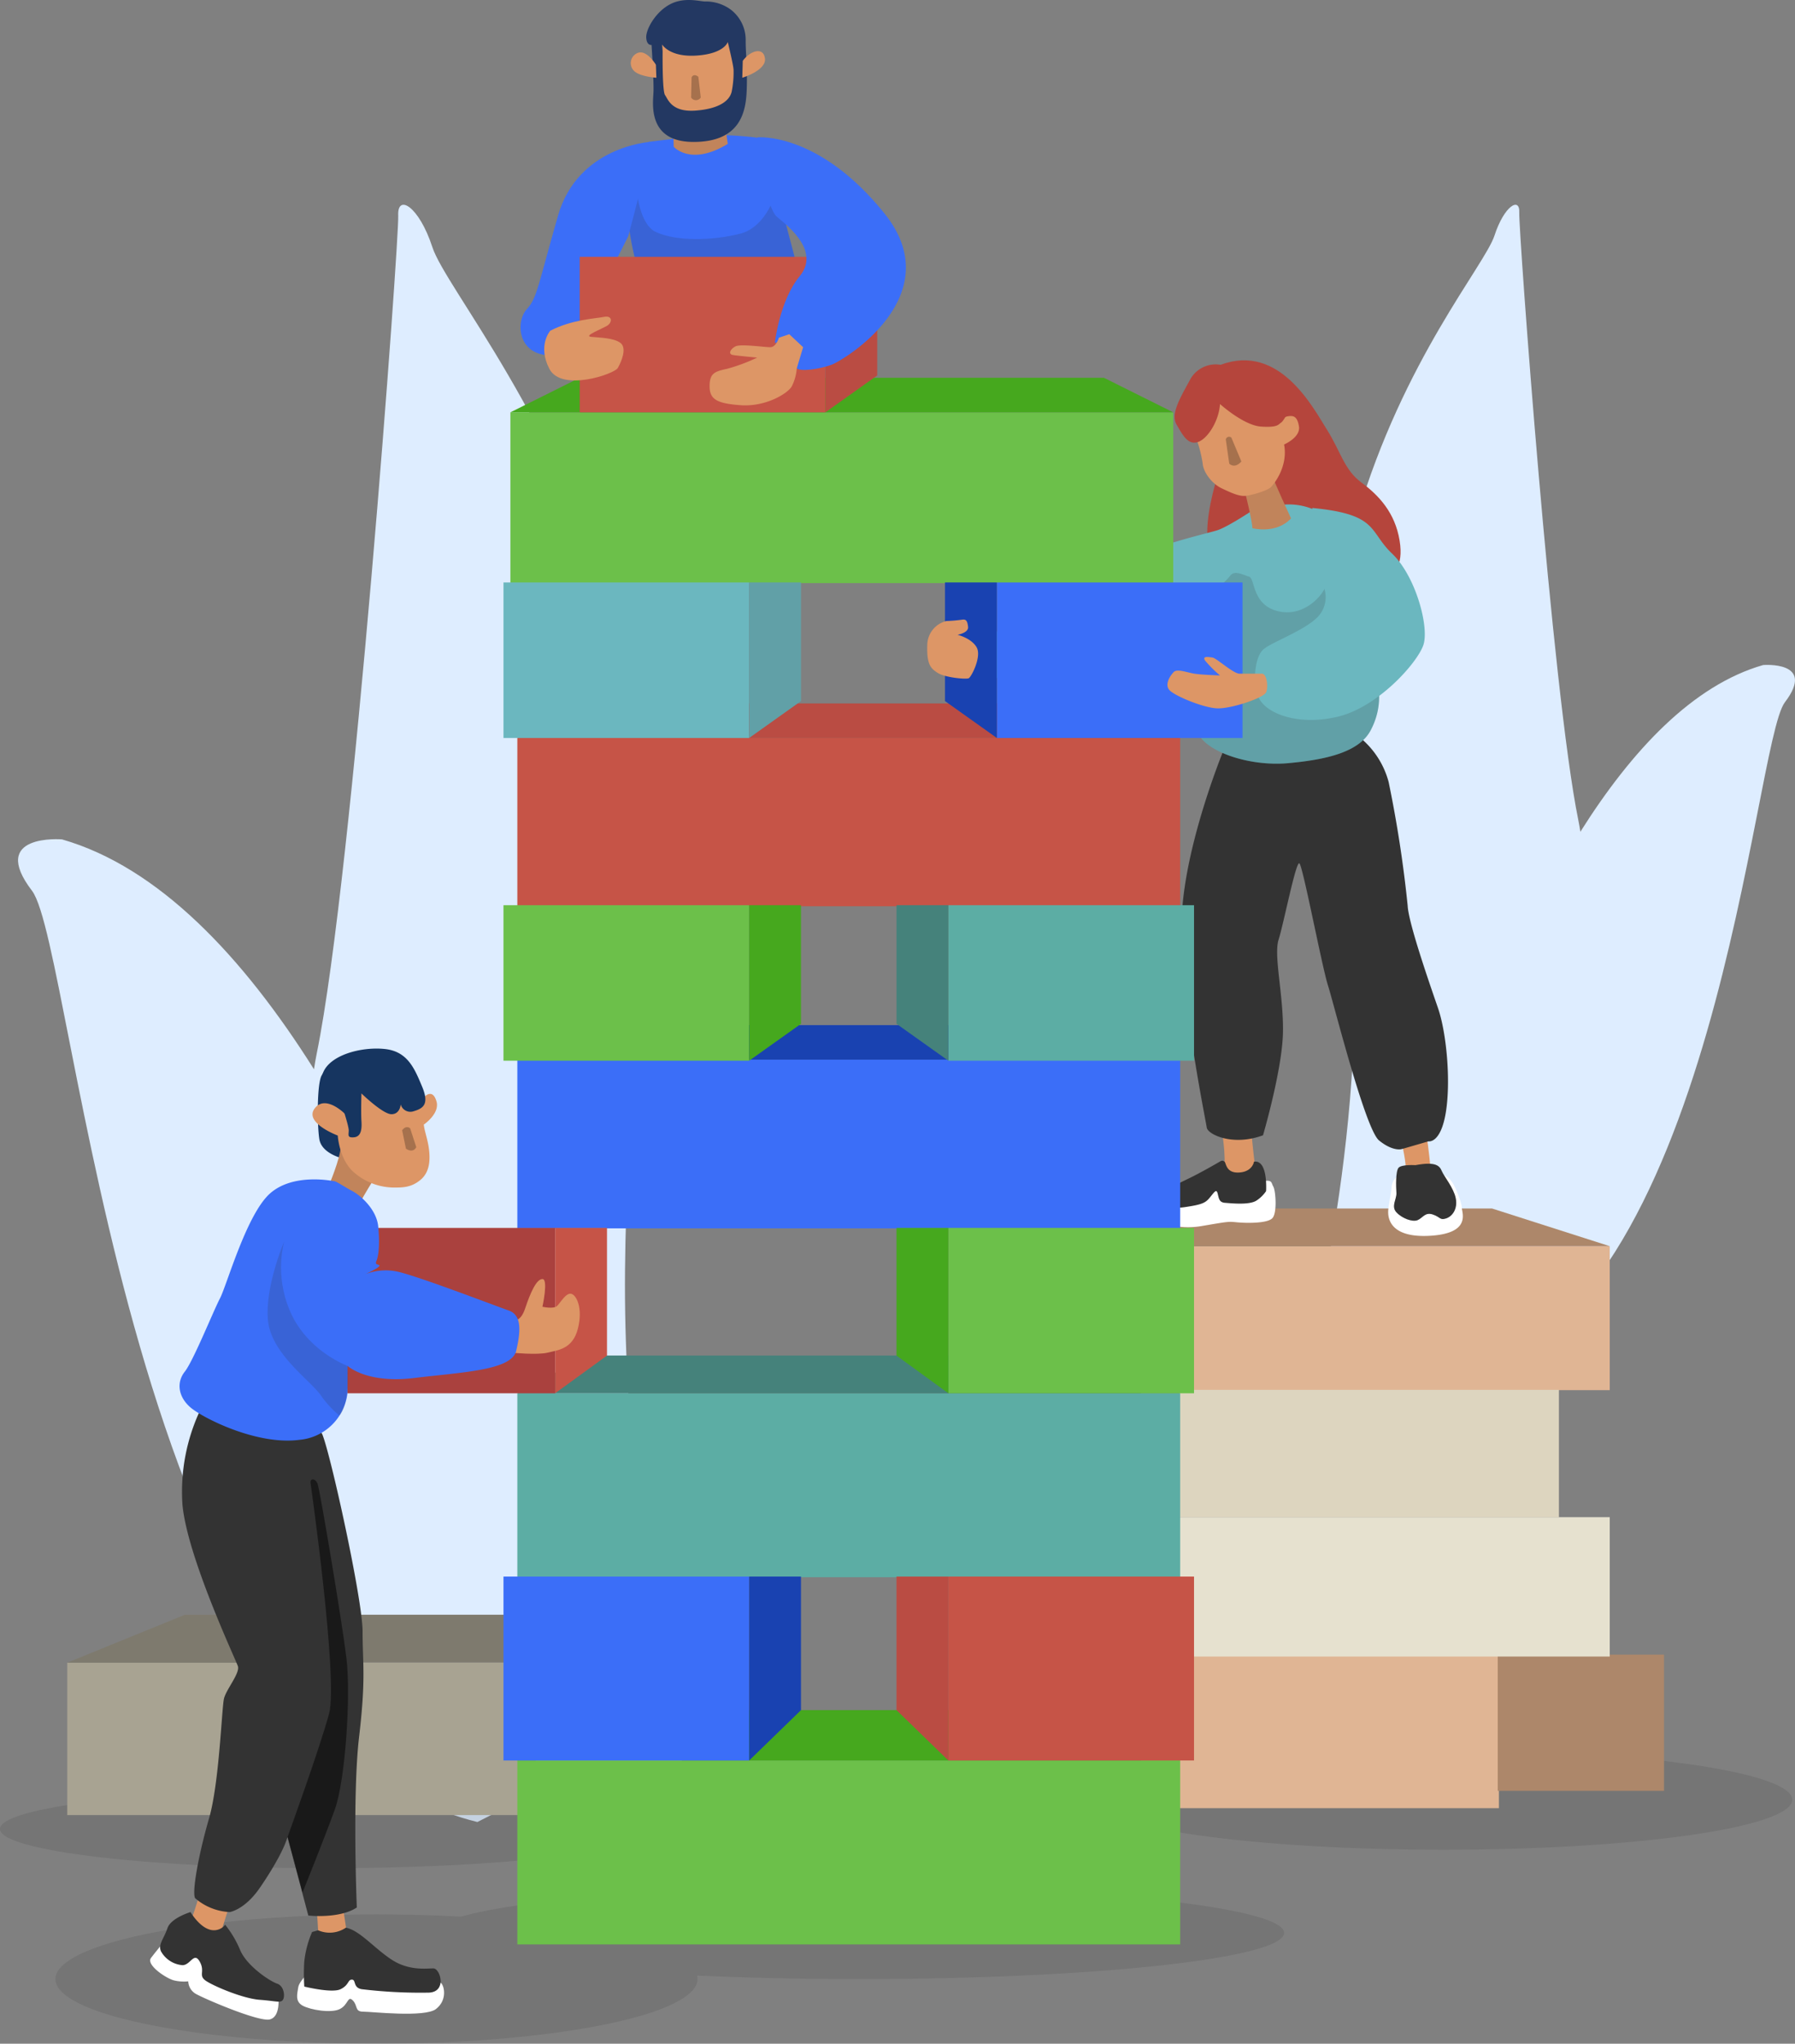 <svg xmlns="http://www.w3.org/2000/svg" width="444.402" height="506.016" viewBox="0 0 444.402 506.016"><rect x="0" y="0" width="444.402" height="506.016" fill="#808080" stroke="none"/><g id="our_story" data-name="our story" transform="translate(-377.333 -535.669)"><path id="Path_1" data-name="Path 1" d="M592.5,848.939l13.152,6.7c62.932-15.342,72.09-156.906,79.977-167.231s-5.39-9.22-5.39-9.22c-17.334,4.975-32.472,21.008-45.243,41.28-.151-.995-.321-1.973-.516-2.925-6.494-31.859-14.807-146.34-14.611-150.352s-3.721-1.748-6.131,5.642-22.583,30.745-33.993,69.5-1.139,59.288-.6,114.157-15.057,107.442-15.057,107.442S577.3,864.118,592.5,848.939Z" transform="translate(133.6 21.144)" fill="#deedff"></path><path id="Path_2" data-name="Path 2" d="M511.795,956.413l-18.133,9.234c-86.77-21.156-99.4-216.345-110.274-230.579s7.431-12.714,7.431-12.714c23.9,6.858,44.774,28.966,62.383,56.918.209-1.371.443-2.719.71-4.033,8.956-43.929,20.418-201.775,20.149-207.305s5.129-2.412,8.453,7.779,31.137,42.39,46.869,95.829,1.571,81.747.828,157.4,20.763,148.142,20.763,148.142S532.753,977.342,511.795,956.413Z" transform="translate(1.863 21.144)" fill="#deedff"></path><g id="Group_9" data-name="Group 9" transform="translate(377.333 968.891)" opacity="0.15"><ellipse id="Ellipse_1" data-name="Ellipse 1" cx="80.622" cy="9.72" rx="80.622" ry="9.72" transform="translate(0 9.897)" fill="#333"></ellipse><ellipse id="Ellipse_2" data-name="Ellipse 2" cx="79.479" cy="16.01" rx="79.479" ry="16.01" transform="translate(13.723 40.774)" fill="#333"></ellipse><ellipse id="Ellipse_3" data-name="Ellipse 3" cx="105.209" cy="11.436" rx="105.209" ry="11.436" transform="translate(107.496 33.912)" fill="#333"></ellipse><path id="Path_3" data-name="Path 3" d="M708.014,800.6c0,6.839-38.656,12.383-86.339,12.383s-86.341-5.544-86.341-12.383,38.656-12.381,86.341-12.381S708.014,793.767,708.014,800.6Z" transform="translate(-264.306 -788.223)" fill="#333"></path></g><g id="Group_15" data-name="Group 15" transform="translate(393.982 535.669)"><g id="Group_10" data-name="Group 10" transform="translate(0 299.216)"><rect id="Rectangle_7" data-name="Rectangle 7" width="88.627" height="37.738" transform="translate(265.814 110.739)" fill="#e0b594"></rect><rect id="Rectangle_8" data-name="Rectangle 8" width="116.006" height="37.738" transform="translate(0 112.455)" fill="#a8a392"></rect><path id="Path_4" data-name="Path 4" d="M503.045,768.734H416.2l-29.163,11.88H503.045Z" transform="translate(-387.039 -668.159)" fill="#7e7a6e"></path><rect id="Rectangle_9" data-name="Rectangle 9" width="41.169" height="33.731" transform="translate(354.156 110.458)" fill="#ad876a"></rect><rect id="Rectangle_10" data-name="Rectangle 10" width="116.073" height="34.505" transform="translate(265.814 76.432)" fill="#e6e1cf"></rect><rect id="Rectangle_11" data-name="Rectangle 11" width="116.073" height="35.646" transform="translate(265.814 9.334)" fill="#e0b594"></rect><path id="Path_5" data-name="Path 5" d="M628.91,710.1H542v9.334H658.073Z" transform="translate(-276.186 -710.102)" fill="#ad876a"></path><rect id="Rectangle_12" data-name="Rectangle 12" width="103.487" height="31.53" transform="translate(265.814 44.902)" fill="#ddd5bf"></rect></g><g id="Group_11" data-name="Group 11" transform="translate(227.219 89.217)"><path id="Path_6" data-name="Path 6" d="M580.154,705.509a3.484,3.484,0,0,0-1.609,2.679c-.106,1.823-.858,4.825-.858,6.218s.323,6.541,10.507,5.9,7.719-5.789,7.719-6.969-1.5-4.824-2.144-5.9-1.822-2.359-3.108-2.144S580.154,705.509,580.154,705.509Z" transform="translate(-477.875 -503.559)" fill="#fff"></path><path id="Path_7" data-name="Path 7" d="M545.586,709.957a4.2,4.2,0,0,0-1.93,1.072c-.858.858-1.178,3.539-.321,3.968a19.587,19.587,0,0,0,12.865,2.359c6.968-1.18,6.753-1.18,9.006-.966s7.611.322,8.791-1.072.75-6.753.214-7.719-.322-1.5-1.609-1.5S545.586,709.957,545.586,709.957Z" transform="translate(-502.81 -502.969)" fill="#fff"></path><path id="Path_8" data-name="Path 8" d="M553.734,617.665s-2.858,9.148-2,15.152,45.457,7.719,45.457,7.719,3.144-1.429,2-8.29-5.146-11.15-9.435-14.3-5.146-7.719-8.577-13.15-11.721-21.442-26.3-16.011Z" transform="translate(-496.556 -587.68)" fill="#b5453c"></path><path id="Path_9" data-name="Path 9" d="M553.823,699.46s1.286,8.148,0,9.649,4.932,2.787,4.932,2.787l3.216-3.86s-.858-7.076-.858-8.362S553.823,699.46,553.823,699.46Z" transform="translate(-495.072 -508.016)" fill="#dd9666"></path><path id="Path_10" data-name="Path 10" d="M560.135,703.447s-4.4,2.573-7.5,4.074-5.683,2.9-7.4,3-1.286,2.038-1.178,2.573,3,2.252,7.4,1.609,5.146-1.072,6.218-2.359,1.609-2.252,1.93-1.072.323,2.25,1.823,2.359,6.218.643,7.934-.643a8.429,8.429,0,0,0,2.25-2.252s.537-7.825-3-7.29c0,0-.321,2.467-3.645,2.681s-3.216-2.359-3.645-2.681S560.67,703.126,560.135,703.447Z" transform="translate(-502.026 -505.036)" fill="#333"></path><path id="Path_11" data-name="Path 11" d="M579.625,700.97s1.286,5.789.964,6.861,6.326.858,6.326.858-.751-7.825-1.072-8.683S579.625,700.97,579.625,700.97Z" transform="translate(-476.489 -507.49)" fill="#dd9666"></path><path id="Path_12" data-name="Path 12" d="M583.841,703.994s-3.431-.214-4.182.643-.643,4.717-.535,6.218-1.395,3.324,0,4.825,3.966,2.465,5.253,1.93,1.823-2.038,3.753-1.395,1.715,1.5,3.323.966,2.9-2.467,2.359-5.04-2.894-5.361-3.431-6.647S588.987,703.03,583.841,703.994Z" transform="translate(-477.274 -504.725)" fill="#333"></path><path id="Path_13" data-name="Path 13" d="M558.39,645.126s-10.078,24.229-10.507,42.67,6,49.317,6.218,51.032,6.433,4.717,13.937,1.93c0,0,4.717-16.082,4.932-25.3s-2.359-19.083-1.072-23.157,4.288-19.512,5.146-18.869,5.575,25.516,7.076,30.233,9.22,35.594,12.651,38.381,5.575,2.144,5.575,2.144l6.647-1.93s3,.643,4.288-7.076.214-19.727-1.93-25.945-7.29-21.013-7.5-25.3a301.367,301.367,0,0,0-4.717-30.662,21.269,21.269,0,0,0-7.29-11.15l-18.226-.214Z" transform="translate(-499.21 -548.886)" fill="#333"></path><path id="Path_14" data-name="Path 14" d="M585.542,610.069s-5.575,3.715-8.29,4.717-23.015,5-39.025,15.294-18.584,11.15-18.584,12.294-.142,8.863-.142,8.863,17.154,1.429,24.444-.144,27.3-8.862,27.3-8.862-1.144,18.154,1,22.871,12.865,8.29,22.3,7.433,17.582-2.715,20.442-8.148,2-9.863,1.858-11.864S602.7,610.64,602.7,610.64a15.775,15.775,0,0,0-8.863-2.144Z" transform="translate(-519.5 -572.794)" fill="#6bb7bf"></path><path id="Path_15" data-name="Path 15" d="M595.394,645.454c.142,2,1,6.433-1.858,11.864s-11.007,7.29-20.442,8.148-20.156-2.715-22.3-7.433-1-22.871-1-22.871l5.932-13.294a13.541,13.541,0,0,0,3-2.787c1.072-1.5,3.216-.214,4.717.214s.643,7.076,7.29,8.577,11.364-4.5,11.793-6.647S595.394,645.454,595.394,645.454Z" transform="translate(-498.047 -565.724)" fill="#333" opacity="0.17"></path><path id="Path_16" data-name="Path 16" d="M557,608.17s1.858,7.434,1.858,9.15c0,0,5.861,1.571,9.578-2.431,0,0-4.432-9.577-4.575-10.435S557,608.17,557,608.17Z" transform="translate(-492.674 -575.756)" fill="#c1845b"></path><path id="Path_17" data-name="Path 17" d="M575.242,628a7.064,7.064,0,0,1-1.286,8.006c-3.573,3.573-11.721,6.29-13.581,8.148s-2.573,7.433-1.142,11.436,9.29,7.433,19.44,5.146,19.869-13.294,21.442-17.726-1.858-17.154-7.719-22.729-3.288-9.719-19.727-11.292c0,0-1.287,8.006-1,10.292S575.242,628,575.242,628Z" transform="translate(-491.618 -572.433)" fill="#6bb7bf"></path><path id="Path_18" data-name="Path 18" d="M550,604.537a32.171,32.171,0,0,1,1.573,6.146c.142,2.144,2.287,5,4.717,6.148s4.288,2,5.86,1.858,5.432-1.286,6.29-2.144,4.288-5.146,3.288-10.579c0,0,4.108-1.751,3.68-4.467s-1.571-2.751-3-2.465a3.4,3.4,0,0,0-2.108,1.93l-4.717-7.29-7.575-2.431-4.717,1.573Z" transform="translate(-497.681 -585.131)" fill="#dd9666"></path><path id="Path_19" data-name="Path 19" d="M558.245,588.371a7.211,7.211,0,0,0-7.719,4c-2.86,5.146-4.575,8.433-3.144,10.864s2.715,5,5.146,4.288,5.289-5.146,5.575-9.434c0,0,5.86,5.288,10.148,5.575s4.288-.571,5-1,2.573-4.288,2.573-4.288-5.861-8.434-6.29-8.434S558.245,588.371,558.245,588.371Z" transform="translate(-499.923 -587.263)" fill="#b5453c"></path><path id="Path_20" data-name="Path 20" d="M554.25,599.374l.858,6s1.286,1.395,3-.535l-2.467-5.9A.838.838,0,0,0,554.25,599.374Z" transform="translate(-494.641 -579.79)" fill="#a6714d"></path></g><g id="Group_12" data-name="Group 12" transform="translate(69.365 93.542)"><rect id="Rectangle_13" data-name="Rectangle 13" width="164.103" height="45.54" transform="translate(42.067 342.348)" fill="#6cc04a"></rect><path id="Path_21" data-name="Path 21" d="M598.948,782.508H469.155L452,794.978H616.1Z" transform="translate(-409.933 -452.631)" fill="#46a81e"></path><rect id="Rectangle_14" data-name="Rectangle 14" width="164.103" height="45.54" transform="translate(42.067 251.428)" fill="#5cada4"></rect><path id="Path_22" data-name="Path 22" d="M598.948,731.326H469.155L452,740.672H616.1Z" transform="translate(-409.933 -489.245)" fill="#45827b"></path><rect id="Rectangle_15" data-name="Rectangle 15" width="164.103" height="41.765" transform="translate(42.067 168.827)" fill="#3b6ef8"></rect><path id="Path_23" data-name="Path 23" d="M598.948,683.637H469.155L452,692.187H616.1Z" transform="translate(-409.933 -523.36)" fill="#1942b1"></path><rect id="Rectangle_16" data-name="Rectangle 16" width="164.103" height="41.662" transform="translate(42.067 89.178)" fill="#c65447"></rect><path id="Path_24" data-name="Path 24" d="M598.948,637.2H469.155L452,645.754H616.1Z" transform="translate(-409.933 -556.577)" fill="#ba4c43"></path><rect id="Rectangle_17" data-name="Rectangle 17" width="164.103" height="42.28" transform="translate(40.351 8.55)" fill="#6cc04a"></rect><path id="Path_25" data-name="Path 25" d="M597.948,590.2H468.155L451,598.751H615.1Z" transform="translate(-410.649 -590.201)" fill="#46a81e"></path><rect id="Rectangle_18" data-name="Rectangle 18" width="60.826" height="45.54" transform="translate(38.636 296.808)" fill="#3b6ef8"></rect><path id="Path_26" data-name="Path 26" d="M485.46,808.77l12.835-12.47V763.23H485.46Z" transform="translate(-385.998 -466.422)" fill="#1942b1"></path><rect id="Rectangle_19" data-name="Rectangle 19" width="60.826" height="45.54" transform="translate(209.601 342.348) rotate(180)" fill="#c65447"></rect><path id="Path_27" data-name="Path 27" d="M519.56,808.77,506.725,796.3V763.23H519.56Z" transform="translate(-370.785 -466.422)" fill="#ba4c43"></path><rect id="Rectangle_20" data-name="Rectangle 20" width="51.429" height="40.938" transform="translate(0 210.49)" fill="#aa413e"></rect><path id="Path_28" data-name="Path 28" d="M457.458,753.847l12.835-9.331V712.909H457.458Z" transform="translate(-406.029 -502.42)" fill="#c65447"></path><rect id="Rectangle_21" data-name="Rectangle 21" width="60.826" height="40.938" transform="translate(209.601 251.428) rotate(180)" fill="#6cc04a"></rect><path id="Path_29" data-name="Path 29" d="M519.56,753.847l-12.835-9.331V712.909H519.56Z" transform="translate(-370.785 -502.42)" fill="#46a81e"></path><rect id="Rectangle_22" data-name="Rectangle 22" width="60.826" height="38.502" transform="translate(38.636 130.582)" fill="#6cc04a"></rect><path id="Path_30" data-name="Path 30" d="M485.46,704.828l12.835-9.134V666.326H485.46Z" transform="translate(-385.998 -535.744)" fill="#46a81e"></path><rect id="Rectangle_23" data-name="Rectangle 23" width="60.826" height="38.502" transform="translate(209.601 169.085) rotate(180)" fill="#5cada4"></rect><path id="Path_31" data-name="Path 31" d="M519.56,704.828l-12.835-9.134V666.326H519.56Z" transform="translate(-370.785 -535.744)" fill="#45827b"></path><rect id="Rectangle_24" data-name="Rectangle 24" width="60.826" height="38.503" transform="translate(38.636 50.675)" fill="#6bb7bf"></rect><path id="Path_32" data-name="Path 32" d="M485.46,658.245l12.835-9.134V619.743H485.46Z" transform="translate(-385.998 -569.068)" fill="#61a0a7"></path><path id="Path_302" data-name="Path 302" d="M0,0H60.826V38.5H0Z" transform="translate(221.609 89.178) rotate(180)" fill="#3b6ef8"></path><path id="Path_33" data-name="Path 33" d="M526.56,658.245l-12.835-9.134V619.743H526.56Z" transform="translate(-365.777 -569.068)" fill="#1942b1"></path><path id="Path_34" data-name="Path 34" d="M515.9,625.455a6.186,6.186,0,0,0-4.724,5.865c-.163,4.887.815,5.865,2.606,7s7.006,1.63,7.657,1.3,3.258-5.376,1.954-7.656-4.724-3.095-4.724-3.095,2.77-.489,2.607-1.956-.489-1.955-1.467-1.792A37.774,37.774,0,0,1,515.9,625.455Z" transform="translate(-367.614 -565.236)" fill="#dd9666"></path><path id="Path_35" data-name="Path 35" d="M569.136,634.638H563.7c-1.573,0-5.717-3.86-6.719-4s-2.573-.429-1.858.715a29.374,29.374,0,0,0,3.717,3.717s-4.432-.144-6.29-.429-4.288-1.286-5.146-.429-2.431,3.144-1,4.573,8.29,4.288,11.721,4.432,11.579-2.573,12.15-4S570.423,634.494,569.136,634.638Z" transform="translate(-342.811 -561.376)" fill="#dd9666"></path></g><g id="Group_13" data-name="Group 13" transform="translate(112.217)"><path id="Path_36" data-name="Path 36" d="M473.009,556.887s1.715,0-3.216,7.29,1.287,26.374,1.287,26.374l39.453-.429L504.874,568.7l-3.347-12.67a84.491,84.491,0,0,0-12.222-.858C484.588,555.386,473.009,556.887,473.009,556.887Z" transform="translate(-441.417 -521.738)" fill="#3b6ef8"></path><path id="Path_37" data-name="Path 37" d="M504.874,564.932l5.659,21.423-39.453.429s-6.218-19.083-1.287-26.374c0,0,0,12.651,5.146,15.01s13.937,2.144,20.8.429S504.874,564.932,504.874,564.932Z" transform="translate(-441.417 -517.971)" fill="#333" opacity="0.17"></path><path id="Path_38" data-name="Path 38" d="M474.505,555.432l.118,4.062s4.184,4.9,13.385-.717l-.837-5.616Z" transform="translate(-436.686 -523.156)" fill="#c1845b"></path><path id="Path_39" data-name="Path 39" d="M472.484,543.31l.6,12.189,4.183,5.616,11.233-.836,3.107-4.78.358-7.289-1.076-7.17H476.906Z" transform="translate(-438.131 -531.828)" fill="#dd9666"></path><path id="Path_40" data-name="Path 40" d="M495.221,545.837a9.409,9.409,0,0,0-3.824-7.887,10.442,10.442,0,0,0-6.213-1.913c-1.316,0-5.139-1.194-8.724.717s-5.975,6.215-5.855,8.246,1.314,1.793,1.314,1.793.6,8.963.479,11.711-1.554,12.309,9.918,12.309,12.9-7.29,13.145-12.428S495.221,548.826,495.221,545.837Zm-3.465,12.548c-.479,2.031-2.748,4.182-8.843,4.661s-6.932-2.868-7.649-3.825-.6-10.874-.6-10.874l-.12-1.672s1.793,3.225,8.6,2.748,7.649-3.347,7.649-3.347,1.434,5.856,1.434,6.932A24.4,24.4,0,0,1,491.756,558.385Z" transform="translate(-439.478 -535.669)" fill="#233862"></path><path id="Path_41" data-name="Path 41" d="M474.588,546.283s-2.151-3.583-4.3-2.986a2.707,2.707,0,0,0-.956,4.661c1.552,1.314,5.376,1.552,5.376,1.552Z" transform="translate(-441.071 -530.261)" fill="#dd9666"></path><path id="Path_42" data-name="Path 42" d="M484.585,545.457l-.118,4.182s5.975-1.793,5.616-4.779S486.378,542.947,484.585,545.457Z" transform="translate(-429.56 -530.389)" fill="#dd9666"></path><path id="Path_43" data-name="Path 43" d="M477.2,547.035l-.12,5.019a1.419,1.419,0,0,0,2.391,0l-.6-5.139S477.8,545.96,477.2,547.035Z" transform="translate(-434.843 -527.904)" fill="#a6714d"></path><path id="Path_44" data-name="Path 44" d="M484.479,556.16s-17.8,1.072-22.729,18.226-5.146,20.37-7.719,23.157-2.359,9.649,3.431,11.15,9.22-4.5,9.22-4.5l12.436-24.658S484.479,559.805,484.479,556.16Z" transform="translate(-452.458 -521.011)" fill="#3b6ef8"></path><rect id="Rectangle_26" data-name="Rectangle 26" width="60.826" height="38.503" transform="translate(14.654 63.589)" fill="#c65447"></rect><path id="Path_45" data-name="Path 45" d="M496.46,611.242l12.835-9.134V572.74H496.46Z" transform="translate(-420.98 -509.15)" fill="#ba4c43"></path><path id="Path_46" data-name="Path 46" d="M457.374,584.868s-3.216,3.645-.214,9.434,16.082,1.287,16.939-.214,2.359-4.932.643-6.218-5.36-1.286-7.29-1.5,2.938-2.048,4.074-2.787c1.233-.8,1.287-2.573-.858-2.144S462.734,582.081,457.374,584.868Z" transform="translate(-450.011 -502.976)" fill="#dd9666"></path><path id="Path_47" data-name="Path 47" d="M486.667,555.5s15.152-1.429,31.448,18.869-10.006,36.309-13.152,37.452-7.719,1.715-8.577.858c0,0-1.142-6.861-5.431-6.289,0,0,1.142-10.436,6.146-16.51s-2.431-12.079-5.575-14.653S486.667,555.5,486.667,555.5Z" transform="translate(-427.986 -521.497)" fill="#3b6ef8"></path><path id="Path_48" data-name="Path 48" d="M496.9,584.768s-.643,2.359-2.144,2.359-7.29-.858-8.577-.214-1.93,1.93-.643,2.144,6,.643,6,.643a44.5,44.5,0,0,1-7.5,2.787c-3,.643-4.288,1.072-4.288,4.288s1.715,4.288,7.719,4.717,11.579-2.787,12.651-4.717a11.915,11.915,0,0,0,1.214-4.432l1.573-5.216-3.431-3.216Z" transform="translate(-432.934 -501.16)" fill="#dd9666"></path></g><g id="Group_14" data-name="Group 14" transform="translate(20.528 259.622)"><path id="Path_49" data-name="Path 49" d="M402.855,815.66s-2.359,2.787-3.645,4.5,3.86,5.146,5.789,5.575a10.563,10.563,0,0,0,3.431.214,3.779,3.779,0,0,0,1.715,3c1.715,1.072,15.653,7.076,18.44,6.433s2.144-5.575,2.144-5.575l-9.22-5.575-7.29-5.789Z" transform="translate(-399.006 -594.996)" fill="#fff"></path><path id="Path_50" data-name="Path 50" d="M423.063,821.125s-2.359,2.144-2.573,3.645-.858,3.431,1.072,4.5,7.076,1.93,9.22.858,1.93-3.431,3.216-2.144.429,2.787,2.573,2.787,15.224,1.5,18.011-.643,2.144-5.575,1.287-6.433-16.082-1.5-16.082-1.5l-8.577-2.787Z" transform="translate(-383.835 -592.314)" fill="#fff"></path><path id="Path_51" data-name="Path 51" d="M451.339,730.363s1.93,1.072,3.216-2.787,2.787-7.29,4.288-7.29,0,6.861,0,6.861,2.787.643,3.645-.214,2.144-3.216,3.431-3,3,3.431,1.715,8.577-4.932,5.36-7.5,6-9.006,0-9.006,0Z" transform="translate(-361.722 -663.224)" fill="#dd9666"></path><path id="Path_52" data-name="Path 52" d="M439.1,701.161s4-2.715,3.144-5.717-2.573-1.715-3.287-.858a10.825,10.825,0,0,0-1.286,2.144Z" transform="translate(-371.35 -682.34)" fill="#dd9666"></path><path id="Path_53" data-name="Path 53" d="M429.578,712.627s-5.433-1.144-6-4.861-.573-13.723.571-15.723a6.753,6.753,0,0,1,2.715-2.717l9.579,21.442Z" transform="translate(-381.701 -685.371)" fill="#163560"></path><path id="Path_54" data-name="Path 54" d="M407.5,808.993s-2.288,8.005-3.146,8.29S412.077,821,412.077,821s2.288-8.006,3.146-10.006S407.5,808.993,407.5,808.993Z" transform="translate(-395.221 -599.766)" fill="#dd9666"></path><path id="Path_55" data-name="Path 55" d="M407.972,811.66s-4.86,1.429-5.717,4-2.573,4.288-1.429,6a6.7,6.7,0,0,0,5.146,3.144c2,0,2.858-3.431,4.288-.858s-.573,3.431,1.715,4.861,9.148,4.288,13.15,4.573,5.146.858,5.719,0,.285-3.431-1.431-4-7.433-4.288-9.148-8.29a25.682,25.682,0,0,0-3.717-6.29,3.545,3.545,0,0,1-4,1.144C409.974,815.091,407.972,811.66,407.972,811.66Z" transform="translate(-397.977 -597.858)" fill="#333"></path><path id="Path_56" data-name="Path 56" d="M423,811.679s.643,7.5.429,8.148,4.932,1.93,7.29-.214l-1.5-10.078Z" transform="translate(-381.842 -599.378)" fill="#dd9666"></path><path id="Path_57" data-name="Path 57" d="M423.22,814.982a25.248,25.248,0,0,0-1.93,7.29,49.876,49.876,0,0,0,0,6.218s6.861,1.715,9.006.643,1.715-2.359,2.787-2.359.214,1.93,2.359,2.359a121.319,121.319,0,0,0,16.725.858c4.5-.214,2.787-6,1.072-6s-6,.643-10.292-2.144-7.934-7.29-11.364-7.933a7.132,7.132,0,0,1-6.861.643Z" transform="translate(-383.133 -596.248)" fill="#333"></path><path id="Path_58" data-name="Path 58" d="M408.3,738.993a47.479,47.479,0,0,0-4.573,23.729c1.142,12.865,13.15,38.311,13.723,40.026s-2.859,5.717-3.431,8-1.144,20.871-3.717,29.734-4.288,18.3-3.431,19.727a14.085,14.085,0,0,0,8.577,3.431s3.717-.573,7.433-6c0,0,5.432-7.719,6.861-12.58l5.146,19.442s7.719.858,12.008-2c0,0-1.142-27.732.573-42.313s.858-18.011.858-26.015-8.006-44.315-10.007-48.888S408.3,738.993,408.3,738.993Z" transform="translate(-395.735 -649.841)" fill="#333"></path><path id="Path_59" data-name="Path 59" d="M424.552,750.273s6.861,48.317,4.573,56.893-10.292,30.59-10.292,30.59l3.717,13.723s5.433-13.436,8.006-20.584,4-28.017,2.858-37.452-6.575-41.74-7.146-43.171S424.266,748.844,424.552,750.273Z" transform="translate(-384.823 -642.538)" opacity="0.5"></path><path id="Path_60" data-name="Path 60" d="M424.75,711.023s3-7.076,3-9.863l8.577,7.5s-3.216,5.146-3.645,6.218S424.75,711.023,424.75,711.023Z" transform="translate(-380.59 -676.905)" fill="#c1845b"></path><path id="Path_61" data-name="Path 61" d="M428.692,704.941s.286,5.433,3.575,8.721a15.168,15.168,0,0,0,10.006,4.144c2.144,0,4.431.144,6.861-1.858s2.431-5.146,2.144-7.577-1.144-4.573-1.287-6.146l-1.429-7.29L437.7,692.076l-5.86.144-1.287,7.433s-4.861-5-7.577-1.429S428.692,704.941,428.692,704.941Z" transform="translate(-382.245 -683.404)" fill="#dd9666"></path><path id="Path_62" data-name="Path 62" d="M428.715,700.983s1.715,5.146,1.715,6.289-.429,1.859,1.286,1.715,2-1.858,1.858-4,0-6.861,0-6.861,5.289,5.146,7.433,5.146,2.288-2.431,2.288-2.431a2.479,2.479,0,0,0,3.144,1.715c2.431-.714,4-1.715,2.144-6.146s-3.573-8.719-9.292-9.292-13.294,1.431-15.152,5.719S428.715,700.983,428.715,700.983Z" transform="translate(-381.267 -687.02)" fill="#163560"></path><path id="Path_63" data-name="Path 63" d="M435.375,699.131l.933,4.552s1.635,1.285,2.57-.35l-1.518-4.671S436.425,697.73,435.375,699.131Z" transform="translate(-372.989 -678.909)" fill="#a6714d"></path><path id="Path_64" data-name="Path 64" d="M441.417,706.345s-9.863-2.144-15.725,3-10.721,22.729-12.436,26.015-6.575,15.438-8.719,18.155-1.573,6.289,1.429,8.862,16.44,9.434,27.017,8.005a13.1,13.1,0,0,0,11.826-11.524c.039-.77.039-6.774.039-6.774s4.717,4.432,16.438,3,24.159-1.858,25.3-6.717,1.431-8.863-1.858-10.007-23.729-9.006-28.017-9.719a13.925,13.925,0,0,0-7.434.714s3.146-1.429,3.431-2-1.287,0-.714-1.286.858-4.432.429-8.577-4.288-7.577-6.433-8.721S441.846,706.2,441.417,706.345Z" transform="translate(-395.971 -673.513)" fill="#3b6ef8"></path><path id="Path_65" data-name="Path 65" d="M420.033,714.91a27.42,27.42,0,0,0,1.859,18.011c4.431,9.29,13.865,12.721,13.865,12.721s.715,9.15-2,12.294a24.085,24.085,0,0,1-4.717-5.146c-2.858-3.86-12.292-10.292-13.008-18.583S420.033,714.91,420.033,714.91Z" transform="translate(-386.88 -667.069)" fill="#333" opacity="0.17"></path></g></g></g></svg>